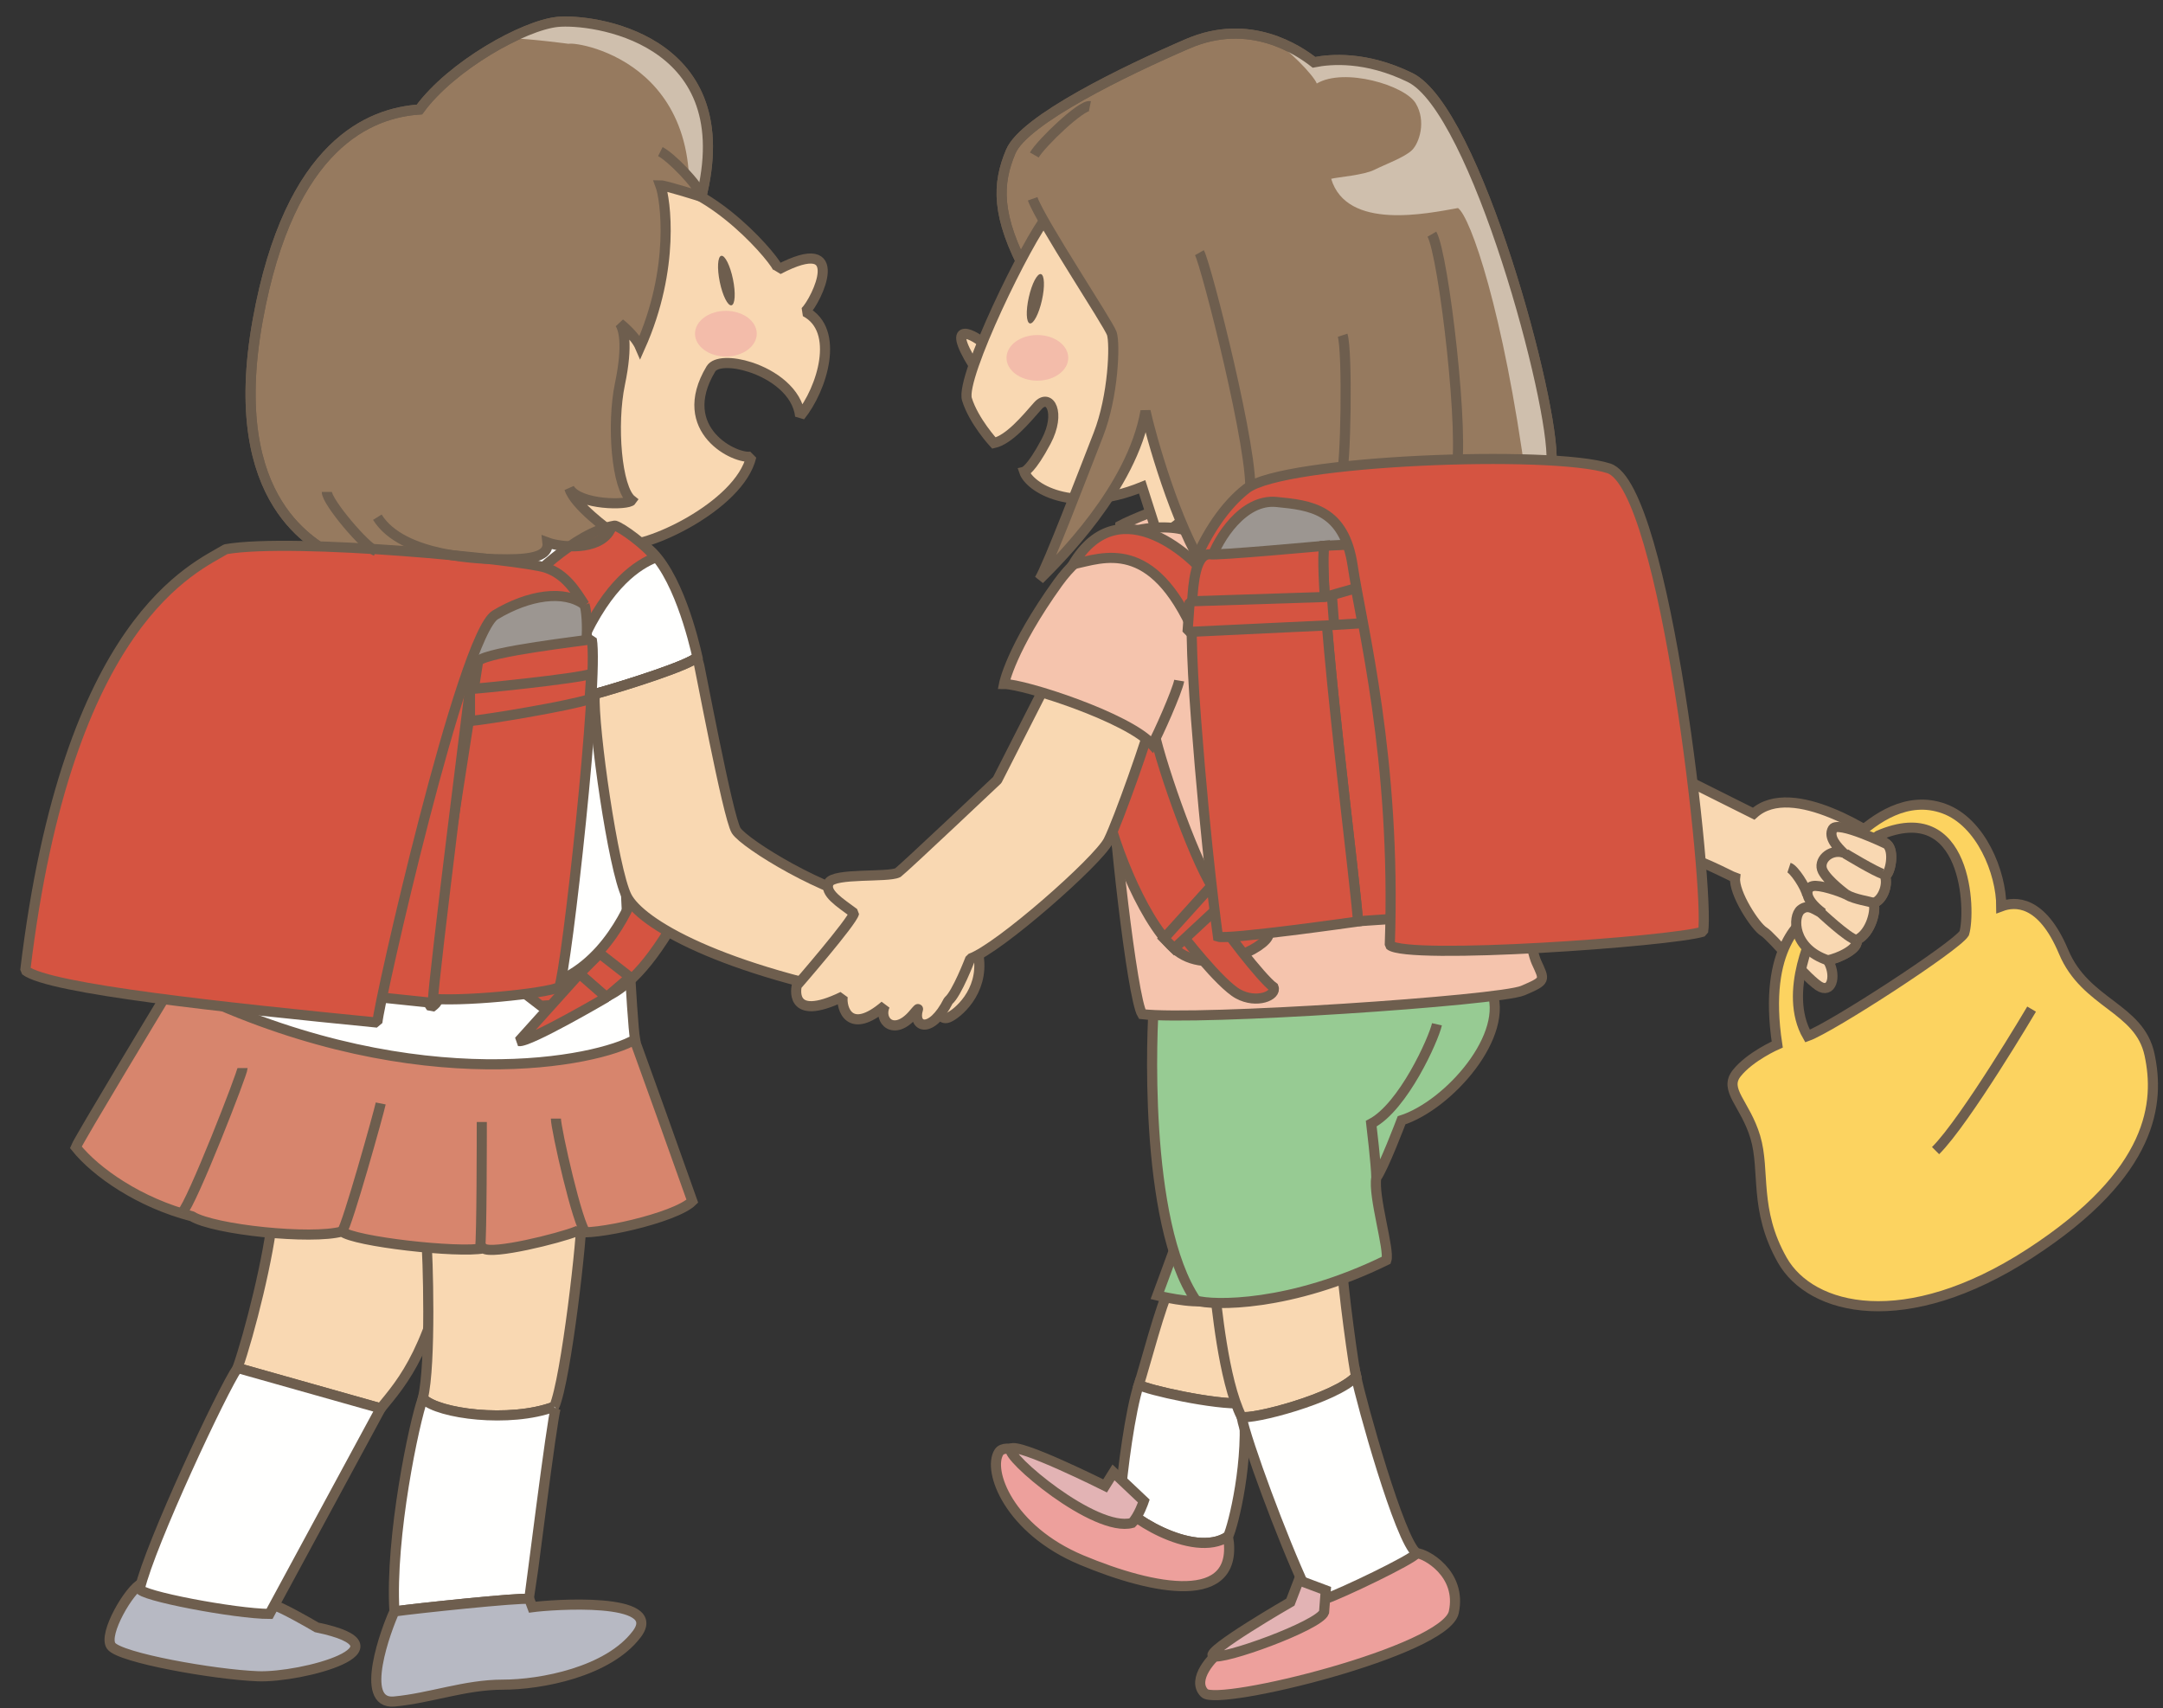 <?xml version="1.0" encoding="UTF-8"?>
<!DOCTYPE svg PUBLIC "-//W3C//DTD SVG 1.1//EN" "http://www.w3.org/Graphics/SVG/1.1/DTD/svg11.dtd">
<svg version="1.1" xmlns="http://www.w3.org/2000/svg" xmlns:xlink="http://www.w3.org/1999/xlink" x="0" y="0" width="1070" height="845" viewBox="0, 0, 1070, 845">
  <rect x="0" y="0" width="1070" height="845" fill="#333333" stroke="none"/>
  <g id="Layer_1">
    <path d="M70,783.33 C64.17,785.83 50.83,808.33 55,814.165 C59.17,820 105.83,828.33 127.5,829.165 C149.17,830 205,815 156.67,805 C152.5,802.5 139.165,795 135.83,794.165 C132.5,793.33 76.67,780.83 70,783.33" fill="#B7B9C3"/>
    <path d="M70,783.33 C64.17,785.83 50.83,808.33 55,814.165 C59.17,820 105.83,828.33 127.5,829.165 C149.17,830 205,815 156.67,805 C152.5,802.5 139.165,795 135.83,794.165 C132.5,793.33 76.67,780.83 70,783.33 z" fill-opacity="0" stroke="#6E5E4E" stroke-width="5"/>
    <path d="M135,600 C133.33,620.83 123.33,660 117.5,676.665 L188.335,696.665 C199.165,683.33 214.165,667.5 225,606.665 L135,600" fill="#F9D8B2"/>
    <path d="M135,600 C133.33,620.83 123.33,660 117.5,676.665 L188.335,696.665 C199.165,683.33 214.165,667.5 225,606.665 L135,600 z" fill-opacity="0" stroke="#6E5E4E" stroke-width="5"/>
    <path d="M188.335,696.665 L117.5,676.665 C110,687.5 74.17,764.16 69.17,785.83 C68.33,789.165 116.665,798.33 133.33,798.33 L188.335,696.665" fill="#FFFFFE"/>
    <path d="M188.335,696.665 L117.5,676.665 C110,687.5 74.17,764.16 69.17,785.83 C68.33,789.165 116.665,798.33 133.33,798.33 L188.335,696.665 z" fill-opacity="0" stroke="#6E5E4E" stroke-width="5"/>
    <path d="M210.835,612.5 C211.665,620 213.33,675 209.165,691.665 C215.835,699.165 251.665,704.16 274.165,695.83 C280.02,682.675 288.41,609.065 287.675,600.685 C284.395,602.505 215.625,613.02 210.835,612.5" fill="#F9D8B2"/>
    <path d="M210.835,612.5 C211.665,620 213.33,675 209.165,691.665 C215.835,699.165 251.665,704.16 274.165,695.83 C280.02,682.675 288.41,609.065 287.675,600.685 C284.395,602.505 215.625,613.02 210.835,612.5 z" fill-opacity="0" stroke="#6E5E4E" stroke-width="5"/>
    <path d="M274.165,695.83 C252.01,704.035 216.935,699.315 209.49,692.01 C209.375,691.9 209.27,691.78 209.165,691.665 C204.95,703.445 192.925,759.935 195.11,797.105 C205.315,795.645 257.065,790.18 261.8,790.91 C262.165,789.45 273.09,701.265 274.915,696.525" fill="#FFFFFE"/>
    <path d="M274.165,695.83 C252.01,704.035 216.935,699.315 209.49,692.01 C209.375,691.9 209.27,691.78 209.165,691.665 C204.95,703.445 192.925,759.935 195.11,797.105 C205.315,795.645 257.065,790.18 261.8,790.91 C262.165,789.45 273.09,701.265 274.915,696.525" fill-opacity="0" stroke="#6E5E4E" stroke-width="5"/>
    <path d="M261.8,790.91 C257.065,790.18 205.315,795.645 195.11,797.105 C191.25,805.415 177.085,843.33 195,841.665 C212.915,840 230,833.33 248.75,833.33 C267.5,833.33 300.835,827.08 315,808.33 C329.165,789.58 272.495,793.75 263.33,795 L261.8,790.91" fill="#B7B9C3"/>
    <path d="M261.8,790.91 C257.065,790.18 205.315,795.645 195.11,797.105 C191.25,805.415 177.085,843.33 195,841.665 C212.915,840 230,833.33 248.75,833.33 C267.5,833.33 300.835,827.08 315,808.33 C329.165,789.58 272.495,793.75 263.33,795 L261.8,790.91 z" fill-opacity="0" stroke="#6E5E4E" stroke-width="5"/>
    <path d="M80,495.83 C80,495.83 39.165,563.325 37.5,567.495 C47.5,579.995 69.165,595 95,601.665 C105.835,608.33 154.165,613.335 169.17,609.165 C175,614.165 226.67,619.995 239.17,617.495 C243.335,620.83 276.665,612.5 285,609.165 C292.5,611.665 334.165,602.5 342.5,594.165 C341.67,591.665 312.505,510 309.17,501.665 C305,504.995 84.17,489.165 84.17,489.165 C84.17,489.165 82.5,492.495 80,495.83" fill="#D7856D"/>
    <path d="M80,495.83 C80,495.83 39.165,563.325 37.5,567.495 C47.5,579.995 69.165,595 95,601.665 C105.835,608.33 154.165,613.335 169.17,609.165 C175,614.165 226.67,619.995 239.17,617.495 C243.335,620.83 276.665,612.5 285,609.165 C292.5,611.665 334.165,602.5 342.5,594.165 C341.67,591.665 312.505,510 309.17,501.665 C305,504.995 84.17,489.165 84.17,489.165 C84.17,489.165 82.5,492.495 80,495.83 z" fill-opacity="0" stroke="#6E5E4E" stroke-width="5"/>
    <path d="M120,528.33 C120,530.83 95,594.995 90,599.995" fill="#FFFFFE"/>
    <path d="M120,528.33 C120,530.83 95,594.995 90,599.995" fill-opacity="0" stroke="#6E5E4E" stroke-width="5"/>
    <path d="M188.335,545.83 C187.5,549.995 171.67,606.665 169.17,609.165" fill="#FFFFFE"/>
    <path d="M188.335,545.83 C187.5,549.995 171.67,606.665 169.17,609.165" fill-opacity="0" stroke="#6E5E4E" stroke-width="5"/>
    <path d="M238.335,554.995 C238.335,559.995 238.33,612.495 237.5,617.495" fill="#FFFFFE"/>
    <path d="M238.335,554.995 C238.335,559.995 238.33,612.495 237.5,617.495" fill-opacity="0" stroke="#6E5E4E" stroke-width="5"/>
    <path d="M275,553.33 C275,558.33 285.83,606.66 290,609.995" fill="#FFFFFE"/>
    <path d="M275,553.33 C275,558.33 285.83,606.66 290,609.995" fill-opacity="0" stroke="#6E5E4E" stroke-width="5"/>
    <path d="M578.335,638.33 C575,642.5 565.835,677.5 563.335,685 C567.5,687.5 600.835,695 615,694.165 L615.835,630.83 L578.335,638.33" fill="#F9D8B2"/>
    <path d="M578.335,638.33 C575,642.5 565.835,677.5 563.335,685 C567.5,687.5 600.835,695 615,694.165 L615.835,630.83 L578.335,638.33 z" fill-opacity="0" stroke="#6E5E4E" stroke-width="5"/>
    <path d="M615,694.165 C600.835,695 567.5,687.5 563.335,685 C559.165,697.5 554.995,728.335 554.165,742.5 C555,748.33 590,771.67 607.5,760 C610,755 618.335,721.665 615,694.165" fill="#FFFFFE"/>
    <path d="M615,694.165 C600.835,695 567.5,687.5 563.335,685 C559.165,697.5 554.995,728.335 554.165,742.5 C555,748.33 590,771.67 607.5,760 C610,755 618.335,721.665 615,694.165 z" fill-opacity="0" stroke="#6E5E4E" stroke-width="5"/>
    <path d="M607.5,760 C590,771.67 555,748.33 554.165,742.5 C548.335,738.33 499.995,709.16 494.165,718.33 C488.335,727.5 499.17,756.665 535,771.665 C570.83,786.665 613.335,795 607.5,760" fill="#EDA09C"/>
    <path d="M607.5,760 C590,771.67 555,748.33 554.165,742.5 C548.335,738.33 499.995,709.16 494.165,718.33 C488.335,727.5 499.17,756.665 535,771.665 C570.83,786.665 613.335,795 607.5,760 z" fill-opacity="0" stroke="#6E5E4E" stroke-width="5"/>
    <path d="M600.835,637.5 C601.665,643.33 604.995,682.495 614.165,700.83 C619.165,702.5 660.835,691.66 670.835,680.83 C670,678.33 664.165,637.5 663.335,620 C661.67,620.835 604.17,638.335 600.835,637.5" fill="#F9D8B2"/>
    <path d="M600.835,637.5 C601.665,643.33 604.995,682.495 614.165,700.83 C619.165,702.5 660.835,691.66 670.835,680.83 C670,678.33 664.165,637.5 663.335,620 C661.67,620.835 604.17,638.335 600.835,637.5 z" fill-opacity="0" stroke="#6E5E4E" stroke-width="5"/>
    <path d="M700.835,768.33 C692.505,762.495 673.335,693.33 670.835,680.83 C660.835,691.66 619.165,702.5 614.165,700.83 C616.665,713.33 634.17,760.83 645.835,785.83 L649.165,794.165 L677.5,795.83 L696.665,784.165 L700.835,768.33" fill="#FFFFFE"/>
    <path d="M700.835,768.33 C692.505,762.495 673.335,693.33 670.835,680.83 C660.835,691.66 619.165,702.5 614.165,700.83 C616.665,713.33 634.17,760.83 645.835,785.83 L649.165,794.165 L677.5,795.83 L696.665,784.165 L700.835,768.33 z" fill-opacity="0" stroke="#6E5E4E" stroke-width="5"/>
    <path d="M604.165,816.665 C600,819.165 589.17,830.835 595.835,837.5 C602.5,844.165 714.995,816.67 719.165,797.5 C723.335,778.33 705.005,768.33 700.835,768.33 C698.335,771.665 663.335,788.33 655.835,790.83 C655.835,790.83 609.995,807.5 604.165,816.665" fill="#EDA09C"/>
    <path d="M604.165,816.665 C600,819.165 589.17,830.835 595.835,837.5 C602.5,844.165 714.995,816.67 719.165,797.5 C723.335,778.33 705.005,768.33 700.835,768.33 C698.335,771.665 663.335,788.33 655.835,790.83 C655.835,790.83 609.995,807.5 604.165,816.665 z" fill-opacity="0" stroke="#6E5E4E" stroke-width="5"/>
    <path d="M642.5,781.665 L638.335,792.5 C638.335,792.5 596.15,816.855 600,819.165 C604.165,821.665 652.5,804.17 655,797.5 L655.835,786.665 L642.5,781.665" fill="#E2B3B4"/>
    <path d="M642.5,781.665 L638.335,792.5 C638.335,792.5 596.15,816.855 600,819.165 C604.165,821.665 652.5,804.17 655,797.5 L655.835,786.665 L642.5,781.665 z" fill-opacity="0" stroke="#6E5E4E" stroke-width="5"/>
    <path d="M550.835,728.33 L546.665,735 C546.665,735 503.335,713.33 500,716.665 C496.665,720 541.665,758.33 560,753.33 C563.335,750 565.835,742.5 565.835,742.5 L550.835,728.33" fill="#E2B3B4"/>
    <path d="M550.835,728.33 L546.665,735 C546.665,735 503.335,713.33 500,716.665 C496.665,720 541.665,758.33 560,753.33 C563.335,750 565.835,742.5 565.835,742.5 L550.835,728.33 z" fill-opacity="0" stroke="#6E5E4E" stroke-width="5"/>
    <path d="M650,30.83 C642.5,24.995 618.335,8.325 587.5,21.665 C556.665,34.995 506.67,59.165 500,74.995 C493.33,90.83 492.495,106.665 508.33,135.83 C524.165,164.995 580.83,243.325 581.665,261.665 C582.5,279.995 607.5,271.665 614.165,269.165 C620.83,266.665 645.835,254.995 677.5,254.995 C709.165,254.995 765.835,256.665 767.5,228.33 C769.165,199.995 730,54.165 697.5,38.33 C675.725,27.72 658.335,29.165 650,30.83" fill="#967A5F"/>
    <path d="M650,30.83 C642.5,24.995 618.335,8.325 587.5,21.665 C556.665,34.995 506.67,59.165 500,74.995 C493.33,90.83 492.495,106.665 508.33,135.83 C524.165,164.995 580.83,243.325 581.665,261.665 C582.5,279.995 607.5,271.665 614.165,269.165 C620.83,266.665 645.835,254.995 677.5,254.995 C709.165,254.995 765.835,256.665 767.5,228.33 C769.165,199.995 730,54.165 697.5,38.33 C675.725,27.72 658.335,29.165 650,30.83 z" fill-opacity="0" stroke="#6E5E4E" stroke-width="5"/>
    <path d="M748.75,247.915 C763.805,244.35 766.77,240.71 767.5,228.33 C769.165,199.995 730,54.165 697.5,38.33 C675.725,27.72 658.335,29.165 650,30.83 C646.355,28 638.795,22.61 628.44,19.35 C636.845,23.49 649.99,37.475 651.39,41.305 C664.97,33.255 694.98,42.185 700.315,51.085 C705.655,59.98 702.1,70.65 698.54,74.215 C694.98,77.77 685.195,81.33 679.86,84 C674.52,86.665 662.07,87.555 658.51,88.445 C666.25,114.165 706.135,105.58 721.25,102.915 C727.475,107.365 743.75,154.165 755,237.915 L748.75,247.915" fill="#CFBFAD"/>
    <path d="M650,30.83 C642.5,24.995 618.335,8.325 587.5,21.665 C556.665,34.995 506.67,59.165 500,74.995 C493.33,90.83 492.495,106.665 508.33,135.83 C524.165,164.995 580.83,243.325 581.665,261.665 C582.5,279.995 607.5,271.665 614.165,269.165 C620.83,266.665 645.835,254.995 677.5,254.995 C709.165,254.995 765.835,256.665 767.5,228.33 C769.165,199.995 730,54.165 697.5,38.33 C675.725,27.72 658.335,29.165 650,30.83 z" fill-opacity="0" stroke="#6E5E4E" stroke-width="5"/>
    <path d="M345,324.995 C340.835,329.165 309.165,339.165 294.165,343.33 C293.335,371.665 309.165,422.495 309.165,428.33 C309.165,434.165 312.495,505 314.165,514.165 C295.835,524.995 208.33,543.325 98.33,492.495 C101.68,482.45 82.125,493.6 165,262.915 C165,262.915 277.5,234.995 320,270.83 C335,282.495 343.335,317.495 345,324.995" fill="#FFFFFE"/>
    <path d="M345,324.995 C340.835,329.165 309.165,339.165 294.165,343.33 C293.335,371.665 309.165,422.495 309.165,428.33 C309.165,434.165 312.495,505 314.165,514.165 C295.835,524.995 208.33,543.325 98.33,492.495 C101.68,482.45 82.125,493.6 165,262.915 C165,262.915 277.5,234.995 320,270.83 C335,282.495 343.335,317.495 345,324.995 z" fill-opacity="0" stroke="#6E5E4E" stroke-width="5"/>
    <path d="M581.665,615.83 C581.585,616.065 581.445,616.475 581.25,617.025 C579.345,622.355 572.5,640.83 572.5,640.83 C572.5,640.83 589.165,644.995 597.5,643.33 C605.835,641.665 589.165,616.665 589.165,616.665 L581.665,615.83" fill="#97CB93"/>
    <path d="M581.665,615.83 C581.585,616.065 581.445,616.475 581.25,617.025 C579.345,622.355 572.5,640.83 572.5,640.83 C572.5,640.83 589.165,644.995 597.5,643.33 C605.835,641.665 589.165,616.665 589.165,616.665 L581.665,615.83 z" fill-opacity="0" stroke="#6E5E4E" stroke-width="5"/>
    <path d="M207.5,54.165 C223.33,32.495 259.17,12.5 275.835,10.835 C292.5,9.165 365,18.33 347.5,94.995 C330,171.665 209.165,307.495 165,274.995 C157.775,269.68 110.855,250.32 127.5,158.335 C143.33,70.835 183.335,55.835 207.5,54.165" fill="#967A5F"/>
    <path d="M207.5,54.165 C223.33,32.495 259.17,12.5 275.835,10.835 C292.5,9.165 365,18.33 347.5,94.995 C330,171.665 209.165,307.495 165,274.995 C157.775,269.68 110.855,250.32 127.5,158.335 C143.33,70.835 183.335,55.835 207.5,54.165 z" fill-opacity="0" stroke="#6E5E4E" stroke-width="5"/>
    <path d="M336.89,125.115 C341.735,114.475 345.375,104.3 347.5,94.995 C365,18.33 292.5,9.165 275.835,10.835 C269.875,11.43 261.45,14.37 252.37,18.9 C262.5,19.165 281.25,21.665 281.25,21.665 C286.25,20.415 358.78,32.31 336.89,125.115" fill="#CFBFAD"/>
    <path d="M207.5,54.165 C223.33,32.495 259.17,12.5 275.835,10.835 C292.5,9.165 365,18.33 347.5,94.995 C330,171.665 209.165,307.495 165,274.995 C157.775,269.68 110.855,250.32 127.5,158.335 C143.33,70.835 183.335,55.835 207.5,54.165 z" fill-opacity="0" stroke="#6E5E4E" stroke-width="5"/>
    <path d="M307.5,269.165 C317.5,272.495 365.83,250.83 371.665,225.83 C364.165,227.495 333.45,212.855 351.665,182.495 C353.87,178.82 362.25,178.71 371.135,181.605 C382.38,185.265 394.44,193.725 395.835,205.83 C406.665,192.495 415.835,163.325 398.335,154.165 C404.165,148.33 420,114.995 385,133.33 C385,129.995 352.5,90.825 322.5,89.165 C292.5,87.495 235,82.495 206.665,140.83 C178.33,199.165 192.5,248.325 230,264.165" fill="#F9D8B2"/>
    <path d="M307.5,269.165 C317.5,272.495 365.83,250.83 371.665,225.83 C364.165,227.495 333.45,212.855 351.665,182.495 C353.87,178.82 362.25,178.71 371.135,181.605 C382.38,185.265 394.44,193.725 395.835,205.83 C406.665,192.495 415.835,163.325 398.335,154.165 C404.165,148.33 420,114.995 385,133.33 C385,129.995 352.5,90.825 322.5,89.165 C292.5,87.495 235,82.495 206.665,140.83 C178.33,199.165 192.5,248.325 230,264.165" fill-opacity="0" stroke="#6E5E4E" stroke-width="5" stroke-linejoin="bevel"/>
    <path d="M186.665,255.835 C199.16,275.835 238.335,276.665 250.835,276.665 C263.335,276.665 271.665,274.995 270.835,268.335 C277.505,270.835 295.835,272.495 301.665,262.495 C301.665,262.495 284.165,249.995 281.665,241.665 C286.665,249.995 310.835,249.995 312.5,247.495 C305,241.665 302.5,209.995 306.665,189.995 C310.83,169.995 308.335,162.495 306.665,159.995 C306.665,159.995 314.165,165.835 316.665,171.665 C334.165,132.495 329.165,98.335 326.665,91.665 C329.165,91.665 347.5,97.495 347.5,97.495 C345,90.83 331.665,77.495 326.665,74.995 C326.665,74.995 263.335,51.665 255,53.335 C246.665,54.995 165,90 158.33,108.335 C151.665,126.665 161.665,173.335 163.33,193.335 C165,213.335 175,236.665 175,236.665 L186.665,255.835" fill="#967A5F"/>
    <path d="M313.335,443.33 C309.17,453.33 292.505,489.165 256.67,489.165 L267.5,497.495 C289.83,495.715 308.065,504.585 339.17,445.83 L313.335,443.33" fill="#D55441"/>
    <path d="M313.335,443.33 C309.17,453.33 292.505,489.165 256.67,489.165 L267.5,497.495 C289.83,495.715 308.065,504.585 339.17,445.83 L313.335,443.33 z" fill-opacity="0" stroke="#6E5E4E" stroke-width="5"/>
    <path d="M345,324.995 C340.835,329.165 309.165,339.165 294.165,343.33 C293.335,359.995 303.335,429.995 310,443.33 C316.665,456.665 355.83,479.995 439.165,494.995 C440.835,499.995 464.165,499.165 464.165,499.165 C464.165,499.165 464.995,504.995 469.165,503.33 C473.335,501.665 486.665,490.83 484.165,473.33 C481.665,455.83 457.505,449.165 433.335,445.83 C409.165,442.495 368.33,417.495 364.165,410.83 C360,404.165 345.835,327.495 345,324.995" fill="#F9D8B2"/>
    <path d="M345,324.995 C340.835,329.165 309.165,339.165 294.165,343.33 C293.335,359.995 303.335,429.995 310,443.33 C316.665,456.665 355.83,479.995 439.165,494.995 C440.835,499.995 464.165,499.165 464.165,499.165 C464.165,499.165 464.995,504.995 469.165,503.33 C473.335,501.665 486.665,490.83 484.165,473.33 C481.665,455.83 457.505,449.165 433.335,445.83 C409.165,442.495 368.33,417.495 364.165,410.83 C360,404.165 345.835,327.495 345,324.995 z" fill-opacity="0" stroke="#6E5E4E" stroke-width="5"/>
    <path d="M324.165,275.83 C315.835,279.165 300.835,288.33 287.5,318.33 C281.665,315.83 256.67,298.33 253.335,295.83 C260.835,287.495 284.165,263.335 304.165,259.995 C307.5,260.83 319.995,269.995 324.165,275.83" fill="#D55441"/>
    <path d="M324.165,275.83 C315.835,279.165 300.835,288.33 287.5,318.33 C281.665,315.83 256.67,298.33 253.335,295.83 C260.835,287.495 284.165,263.335 304.165,259.995 C307.5,260.83 319.995,269.995 324.165,275.83 z" fill-opacity="0" stroke="#6E5E4E" stroke-width="5" stroke-linejoin="bevel"/>
    <path d="M345,324.995 C340.835,329.165 309.165,339.165 294.165,343.33" fill="#FFFFFE"/>
    <path d="M345,324.995 C340.835,329.165 309.165,339.165 294.165,343.33" fill-opacity="0" stroke="#6E5E4E" stroke-width="5"/>
    <path d="M296.67,471.665 L311.67,483.33 L300,493.33 L286.67,481.665 L296.67,471.665" fill="#D55441"/>
    <path d="M296.67,471.665 L311.67,483.33 L300,493.33 L286.67,481.665 L296.67,471.665 z" fill-opacity="0" stroke="#6E5E4E" stroke-width="5" stroke-linejoin="bevel"/>
    <path d="M240.835,296.665 C250.455,298.04 280.835,290.83 283.335,294.995 C285.835,299.165 289.165,299.165 290,308.335 C290.835,317.495 289.165,321.665 289.165,321.665 L234.165,338.33 C234.165,338.33 220,348.335 222.5,328.335 C225,308.335 235.005,295.835 240.835,296.665" fill="#9C9691"/>
    <path d="M300,493.33 C300,493.33 261.67,515.825 256.67,514.995 L286.67,481.665 L300,493.33" fill="#D55441"/>
    <path d="M300,493.33 C300,493.33 261.67,515.825 256.67,514.995 L286.67,481.665 L300,493.33 z" fill-opacity="0" stroke="#6E5E4E" stroke-width="5" stroke-linejoin="bevel"/>
    <path d="M292.74,316.195 C289.385,316.93 241.705,322.14 236.55,326.985 C235.51,333.62 211.71,484.63 211.43,493.79 C226.375,495.915 270.7,491.43 276.63,488.285 C280.21,480.06 296.32,335.485 292.74,316.195" fill="#D55441"/>
    <path d="M292.74,316.195 C289.385,316.93 241.705,322.14 236.55,326.985 C235.51,333.62 211.71,484.63 211.43,493.79 C226.375,495.915 270.7,491.43 276.63,488.285 C280.21,480.06 296.32,335.485 292.74,316.195 z" fill-opacity="0" stroke="#6E5E4E" stroke-width="5" stroke-linejoin="bevel"/>
    <path d="M131.67,487.495 L181.67,320.83 L234.17,327.495 C233.335,334.165 214.17,485.825 214.17,494.995 C219.17,494.165 213.335,498.33 213.335,498.33 L211.67,495.83 L131.67,487.495" fill="#D55441"/>
    <path d="M131.67,487.495 L181.67,320.83 L234.17,327.495 C233.335,334.165 214.17,485.825 214.17,494.995 C219.17,494.165 213.335,498.33 213.335,498.33 L211.67,495.83 L131.67,487.495 z" fill-opacity="0" stroke="#6E5E4E" stroke-width="5" stroke-linejoin="bevel"/>
    <path d="M232.5,340.83 C235,340.83 285,335.83 292.5,333.33 L291.67,345.83 C281.67,349.165 241.665,355.835 232.5,356.665 L232.5,340.83" fill="#D55441"/>
    <path d="M232.5,340.83 C235,340.83 285,335.83 292.5,333.33 L291.67,345.83 C281.67,349.165 241.665,355.835 232.5,356.665 L232.5,340.83 z" fill-opacity="0" stroke="#6E5E4E" stroke-width="5" stroke-linejoin="bevel"/>
    <path d="M289.17,299.165 C284.875,292.6 280,284.165 270,280.83 C257.96,276.815 145.835,265.83 111.67,271.665 C96.67,280.83 33.33,305.825 12.5,479.995 C24.17,489.165 110.84,498.33 186.67,505.83 C187.5,494.995 228.5,314.06 245,304.165 C261.67,294.165 279.17,291.665 289.17,299.165" fill="#D55441"/>
    <path d="M289.17,299.165 C284.875,292.6 280,284.165 270,280.83 C257.96,276.815 145.835,265.83 111.67,271.665 C96.67,280.83 33.33,305.825 12.5,479.995 C24.17,489.165 110.84,498.33 186.67,505.83 C187.5,494.995 228.5,314.06 245,304.165 C261.67,294.165 279.17,291.665 289.17,299.165 z" fill-opacity="0" stroke="#6E5E4E" stroke-width="5" stroke-linejoin="bevel"/>
    <path d="M289.17,299.165 C290,301.665 290.83,309.165 290,318.33" fill="#FFFFFE"/>
    <path d="M289.17,299.165 C290,301.665 290.83,309.165 290,318.33 M326.665,74.995 C331.665,77.495 345,90.83 347.5,97.495 C347.5,97.495 329.165,91.665 326.665,91.665 C329.165,98.335 334.165,132.495 316.665,171.665 C314.165,165.835 306.665,159.995 306.665,159.995 C308.335,162.495 310.83,169.995 306.665,189.995 C302.5,209.995 305,241.665 312.5,247.495 C310.835,249.995 286.665,249.995 281.665,241.665 C284.165,249.995 301.665,262.495 301.665,262.495 C295.835,272.495 277.505,270.835 270.835,268.335 C271.665,274.995 263.335,276.665 250.835,276.665 C238.335,276.665 199.16,275.835 186.665,255.835" fill-opacity="0" stroke="#6E5E4E" stroke-width="5"/>
    <path d="M185.835,272.495 C180.835,270.83 161.67,248.335 161.67,243.335" fill-opacity="0" stroke="#6E5E4E" stroke-width="5" stroke-linejoin="bevel"/>
    <path d="M570.835,496.665 C570,505.83 564.995,604.16 591.665,643.33 C600,645.83 638.335,646.66 685.835,623.33 C687.5,618.33 679.17,591.67 680.835,582.5 C684.165,578.33 693.335,554.165 693.335,554.165 C716.665,546.665 747.5,511.665 737.5,489.165 C727.5,466.665 732.5,475.83 732.5,475.83 C730,479.165 575.835,496.665 570.835,496.665" fill="#97CB93"/>
    <path d="M570.835,496.665 C570,505.83 564.995,604.16 591.665,643.33 C600,645.83 638.335,646.66 685.835,623.33 C687.5,618.33 679.17,591.67 680.835,582.5 C684.165,578.33 693.335,554.165 693.335,554.165 C716.665,546.665 747.5,511.665 737.5,489.165 C727.5,466.665 732.5,475.83 732.5,475.83 C730,479.165 575.835,496.665 570.835,496.665 z M710.835,506.665 C709.165,514.165 694.17,547.495 678.335,555.83 C678.335,555.83 680.835,576.67 680.835,582.5" fill-opacity="0" stroke="#6E5E4E" stroke-width="5"/>
    <path d="M823.335,420.83 C838.335,423.335 855.835,433.33 858.335,434.165 C857.505,441.665 868.335,458.33 872.5,460.83 C876.665,463.33 895,485.83 900.835,488.33 C906.67,490.83 908.33,481.66 904.165,474.995 C909.165,474.165 920.005,469.16 918.335,464.995 C925.835,461.665 928.33,449.165 926.665,446.665 C930.835,445.83 934.165,438.33 932.5,433.33 C935,432.495 937.505,420.83 933.335,417.495 C929.165,414.16 886.665,384.995 867.5,402.495 C864.165,400.83 824.165,380.83 824.165,380.83 L823.335,420.83" fill="#F9D8B2"/>
    <path d="M823.335,420.83 C838.335,423.335 855.835,433.33 858.335,434.165 C857.505,441.665 868.335,458.33 872.5,460.83 C876.665,463.33 895,485.83 900.835,488.33 C906.67,490.83 908.33,481.66 904.165,474.995 C909.165,474.165 920.005,469.16 918.335,464.995 C925.835,461.665 928.33,449.165 926.665,446.665 C930.835,445.83 934.165,438.33 932.5,433.33 C935,432.495 937.505,420.83 933.335,417.495 C929.165,414.16 886.665,384.995 867.5,402.495 C864.165,400.83 824.165,380.83 824.165,380.83 L823.335,420.83 z" fill-opacity="0" stroke="#6E5E4E" stroke-width="5"/>
    <path d="M879.165,516.665 C871.665,467.5 892.5,454.995 895.835,451.665 L900,455.83 C897.5,459.165 881.665,490.825 894.165,512.495 C905.835,508.33 967.495,468.335 971.665,461.665 C975,450.83 973.33,394.165 929.165,413.33 L922.5,418.33 L917.5,414.165 C927.5,404.995 943.33,393.325 961.665,399.995 C980,406.665 990,431.665 990,448.33 C996.665,445.83 1010.005,444.995 1020.835,470.83 C1031.665,496.665 1058.335,498.335 1063.335,521.665 C1068.335,544.995 1065.83,579.995 1004.165,619.995 C942.5,659.995 895.83,648.33 881.665,623.33 C867.5,598.33 873.335,579.16 868.335,562.495 C863.335,545.83 852.5,539.165 859.165,530.83 C865.83,522.495 879.165,516.665 879.165,516.665" fill="#FCD360"/>
    <path d="M879.165,516.665 C871.665,467.5 892.5,454.995 895.835,451.665 L900,455.83 C897.5,459.165 881.665,490.825 894.165,512.495 C905.835,508.33 967.495,468.335 971.665,461.665 C975,450.83 973.33,394.165 929.165,413.33 L922.5,418.33 L917.5,414.165 C927.5,404.995 943.33,393.325 961.665,399.995 C980,406.665 990,431.665 990,448.33 C996.665,445.83 1010.005,444.995 1020.835,470.83 C1031.665,496.665 1058.335,498.335 1063.335,521.665 C1068.335,544.995 1065.83,579.995 1004.165,619.995 C942.5,659.995 895.83,648.33 881.665,623.33 C867.5,598.33 873.335,579.16 868.335,562.495 C863.335,545.83 852.5,539.165 859.165,530.83 C865.83,522.495 879.165,516.665 879.165,516.665 z" fill-opacity="0" stroke="#6E5E4E" stroke-width="5"/>
    <path d="M904.165,474.995 C909.165,474.165 920.005,469.16 918.335,464.995 C925.835,461.665 928.33,449.165 926.665,446.665 C930.835,445.83 934.165,438.33 932.5,433.33 C935,432.495 937.505,420.83 933.335,417.495 C933.335,417.495 909.165,405.825 906.665,409.995 C904.165,414.165 909.165,419.165 911.665,421.665 C905,419.995 899.165,425.83 901.665,430.83 C904.165,435.83 913.335,442.495 913.335,442.495 C910,440.83 899.995,437.495 896.665,438.33 C893.335,439.165 891.665,444.165 901.665,451.665 C898.335,450.83 895.005,446.66 890.835,449.995 C886.665,453.33 886.665,469.16 904.165,474.995" fill="#F9D8B2"/>
    <path d="M904.165,474.995 C909.165,474.165 920.005,469.16 918.335,464.995 C925.835,461.665 928.33,449.165 926.665,446.665 C930.835,445.83 934.165,438.33 932.5,433.33 C935,432.495 937.505,420.83 933.335,417.495 C933.335,417.495 909.165,405.825 906.665,409.995 C904.165,414.165 909.165,419.165 911.665,421.665 C905,419.995 899.165,425.83 901.665,430.83 C904.165,435.83 913.335,442.495 913.335,442.495 C910,440.83 899.995,437.495 896.665,438.33 C893.335,439.165 891.665,444.165 901.665,451.665 C898.335,450.83 895.005,446.66 890.835,449.995 C886.665,453.33 886.665,469.16 904.165,474.995 z" fill-opacity="0" stroke="#6E5E4E" stroke-width="5"/>
    <path d="M900.205,450.995 C900.205,450.995 914.17,464.16 918.335,464.995" fill="#FFFFFE"/>
    <path d="M900.205,450.995 C900.205,450.995 914.17,464.16 918.335,464.995" fill-opacity="0" stroke="#6E5E4E" stroke-width="5"/>
    <path d="M913.335,442.495 C917.5,444.995 924.995,445.835 926.665,446.665" fill="#FFFFFE"/>
    <path d="M913.335,442.495 C917.5,444.995 924.995,445.835 926.665,446.665" fill-opacity="0" stroke="#6E5E4E" stroke-width="5"/>
    <path d="M912.815,422.255 C912.815,422.255 927.96,431.39 931.295,432.225" fill="#FFFFFE"/>
    <path d="M912.815,422.255 C912.815,422.255 927.96,431.39 931.295,432.225" fill-opacity="0" stroke="#6E5E4E" stroke-width="5"/>
    <path d="M885,429.165 C887.5,429.995 893.215,438.62 894.05,442.785" fill="#FFFFFE"/>
    <path d="M885,429.165 C887.5,429.995 893.215,438.62 894.05,442.785" fill-opacity="0" stroke="#6E5E4E" stroke-width="5"/>
    <path d="M486.665,169.995 C483.33,166.665 466.665,156.665 481.665,180.83" fill="#F9D8B2"/>
    <path d="M486.665,169.995 C483.33,166.665 466.665,156.665 481.665,180.83" fill-opacity="0" stroke="#6E5E4E" stroke-width="5"/>
    <path d="M554.165,259.995 C565,254.165 620,233.33 630,237.495 C640,241.665 726.665,321.66 731.665,347.495 C736.665,373.33 755.835,466.665 760,475.83 C764.165,484.995 764.995,484.995 753.33,489.995 C741.665,494.995 592.5,505 565,501.665 C560,493.33 550,404.16 550,382.495 C550,360.83 554.165,259.995 554.165,259.995" fill="#F5C4AD"/>
    <path d="M554.165,259.995 C565,254.165 620,233.33 630,237.495 C640,241.665 726.665,321.66 731.665,347.495 C736.665,373.33 755.835,466.665 760,475.83 C764.165,484.995 764.995,484.995 753.33,489.995 C741.665,494.995 592.5,505 565,501.665 C560,493.33 550,404.16 550,382.495 C550,360.83 554.165,259.995 554.165,259.995 z" fill-opacity="0" stroke="#6E5E4E" stroke-width="5"/>
    <path d="M570.835,361.665 C575,380.83 592.495,430 601.665,441.665 C601.665,441.665 617.5,461.66 627.5,462.495 C626.665,468.33 597.505,484.165 580.835,469.165 C564.165,454.165 548.33,410.83 546.665,395.83 L570.835,361.665" fill="#D55441"/>
    <path d="M570.835,361.665 C575,380.83 592.495,430 601.665,441.665 C601.665,441.665 617.5,461.66 627.5,462.495 C626.665,468.33 597.505,484.165 580.835,469.165 C564.165,454.165 548.33,410.83 546.665,395.83 L570.835,361.665 z" fill-opacity="0" stroke="#6E5E4E" stroke-width="5"/>
    <path d="M518.33,336.665 C516.665,339.995 493.33,385.83 493.33,385.83 C493.33,385.83 447.5,429.165 444.165,431.665 C439.165,434.165 412.5,431.665 410,436.665 C407.5,441.665 415.835,446.665 422.5,451.665 C421.665,455.83 394.165,487.495 394.165,487.495 C394.165,487.495 389.37,506.275 416.87,492.945 C416.04,498.78 420.23,512.4 437.73,497.405 C434.34,504.89 442.185,512.735 451.635,501.86 C451.78,501.69 454.305,498.64 454.13,499.185 C451.28,508.1 460.55,512.02 469.165,494.995 C473.33,491.665 480,474.165 480,474.165 C494.165,469.165 543.33,425.83 548.33,415.83 C553.33,405.83 568.33,363.325 570.83,352.495 L518.33,336.665" fill="#F9D8B2"/>
    <path d="M518.33,336.665 C516.665,339.995 493.33,385.83 493.33,385.83 C493.33,385.83 447.5,429.165 444.165,431.665 C439.165,434.165 412.5,431.665 410,436.665 C407.5,441.665 415.835,446.665 422.5,451.665 C421.665,455.83 394.165,487.495 394.165,487.495 C394.165,487.495 389.37,506.275 416.87,492.945 C416.04,498.78 420.23,512.4 437.73,497.405 C434.34,504.89 442.185,512.735 451.635,501.86 C451.78,501.69 454.305,498.64 454.13,499.185 C451.28,508.1 460.55,512.02 469.165,494.995 C473.33,491.665 480,474.165 480,474.165 C494.165,469.165 543.33,425.83 548.33,415.83 C553.33,405.83 568.33,363.325 570.83,352.495 L518.33,336.665 z" fill-opacity="0" stroke="#6E5E4E" stroke-width="5" stroke-linejoin="bevel"/>
    <path d="M518.33,106.665 C508.33,118.33 474.995,186.665 478.33,197.495 C481.665,208.33 491.665,219.165 491.665,219.165 C499.165,217.495 507.495,207.495 513.33,200.83 C519.165,194.165 525,204.165 517.5,218.33 C510,232.495 506.665,233.33 506.665,233.33 C509.165,240.83 530,254.995 565,240.83 L573.125,266.245 L605.625,242.08 C605.625,242.08 600.83,155.835 603.33,134.995 C605.83,114.165 537.495,92.495 518.33,106.665" fill="#F9D8B2"/>
    <path d="M518.33,106.665 C508.33,118.33 474.995,186.665 478.33,197.495 C481.665,208.33 491.665,219.165 491.665,219.165 C499.165,217.495 507.495,207.495 513.33,200.83 C519.165,194.165 525,204.165 517.5,218.33 C510,232.495 506.665,233.33 506.665,233.33 C509.165,240.83 530,254.995 565,240.83 L573.125,266.245 L605.625,242.08 C605.625,242.08 600.83,155.835 603.33,134.995 C605.83,114.165 537.495,92.495 518.33,106.665 z" fill-opacity="0" stroke="#6E5E4E" stroke-width="5"/>
    <path d="M588.75,263.54 C583.75,259.375 546.66,255.83 523.33,288.33 C500,320.83 496.665,338.33 496.665,338.33 C506.665,338.33 558.335,354.995 570,368.33 C572.5,364.165 582.495,341.665 583.33,336.665" fill="#F5C4AD"/>
    <path d="M588.75,263.54 C583.75,259.375 546.66,255.83 523.33,288.33 C500,320.83 496.665,338.33 496.665,338.33 C506.665,338.33 558.335,354.995 570,368.33 C572.5,364.165 582.495,341.665 583.33,336.665" fill-opacity="0" stroke="#6E5E4E" stroke-width="5"/>
    <path d="M530.83,279.165 C545.83,275.83 569.995,265.83 590.83,313.33 C591.665,310.83 598.33,286.665 598.33,286.665 C592.5,277.495 554.16,239.995 530.83,279.165" fill="#D55441"/>
    <path d="M530.83,279.165 C545.83,275.83 569.995,265.83 590.83,313.33 C591.665,310.83 598.33,286.665 598.33,286.665 C592.5,277.495 554.16,239.995 530.83,279.165 z" fill-opacity="0" stroke="#6E5E4E" stroke-width="5"/>
    <path d="M600.835,451.665 C604.165,458.33 624.165,484.165 630,488.33 C631.665,492.495 621.665,496.665 612.5,491.665 C603.335,486.665 584.165,461.665 584.165,461.665 L597.5,447.495 L600.835,451.665" fill="#D55441"/>
    <path d="M600.835,451.665 C604.165,458.33 624.165,484.165 630,488.33 C631.665,492.495 621.665,496.665 612.5,491.665 C603.335,486.665 584.165,461.665 584.165,461.665 L597.5,447.495 L600.835,451.665 z" fill-opacity="0" stroke="#6E5E4E" stroke-width="5"/>
    <path d="M599.165,438.33 L575.835,464.165 L580.835,469.165 L605,446.665 L600.835,438.33" fill="#D55441"/>
    <path d="M599.165,438.33 L575.835,464.165 L580.835,469.165 L605,446.665 L600.835,438.33" fill-opacity="0" stroke="#6E5E4E" stroke-width="5"/>
    <path d="M362.585,138.11 C363.985,144.88 363.645,150.66 361.84,151.025 C360.035,151.395 357.445,146.215 356.06,139.46 C354.665,132.69 355,126.91 356.805,126.54 C358.605,126.165 361.195,131.355 362.585,138.11" fill="#6E5E4E"/>
    <path d="M515.425,148.505 C513.925,155.25 511.24,160.375 509.45,159.975 C507.645,159.57 507.415,153.785 508.93,147.05 C510.435,140.31 513.115,135.175 514.91,135.58 C516.705,135.98 516.94,141.775 515.425,148.505" fill="#6E5E4E"/>
    <path d="M539.165,52.495 C535,51.665 515,70.825 511.665,76.665" fill-opacity="0" stroke="#6E5E4E" stroke-width="5"/>
    <path d="M596.665,282.495 C581.665,259.995 569.165,214.995 566.665,203.33 C560,241.665 523.33,277.495 514.165,286.665 C518.33,279.995 535.83,234.165 543.33,214.995 C550.83,195.835 551.665,169.995 550,164.995 C548.335,159.995 515,109.995 510.83,98.33 L570,63.335 L651.665,96.665 L646.665,139.995 L698.33,201.665 L690,249.995 L596.665,282.495" fill="#967A5F"/>
    <path d="M510.83,98.33 C515,109.995 548.335,159.995 550,164.995 C551.665,169.995 550.83,195.835 543.33,214.995 C535.83,234.165 518.33,279.995 514.165,286.665 C523.33,277.495 560,241.665 566.665,203.33 C569.165,214.995 581.665,259.995 596.665,282.495 M593.33,124.995 C596.665,130.83 620.83,225.825 618.33,244.165 M664.165,165.83 C666.665,173.33 665.83,232.495 663.33,236.665 M708.33,115.83 C714.165,125.83 725,218.335 720,234.995" fill-opacity="0" stroke="#6E5E4E" stroke-width="5"/>
    <path d="M631.995,238.355 C629.11,240.045 605.48,258.72 602.635,262.51 C599.795,266.3 596.49,275.3 596.96,277.66 C597.425,280.035 687.405,288.08 687.88,286.66 C688.355,285.24 685.985,260.615 683.145,257.3 C680.305,253.985 637.675,235.045 631.995,238.355" fill="#9C9691"/>
    <path d="M671.665,455.83 C671.69,455.71 671.695,455.45 671.685,455.065 C671.29,442.435 651.765,292.64 655,269.995 C655,269.995 688.335,268.33 690.835,268.33 C693.335,268.33 718.335,452.495 718.335,452.495 L671.69,455.71" fill="#D55441"/>
    <path d="M671.665,455.83 C671.69,455.71 671.695,455.45 671.685,455.065 C671.29,442.435 651.765,292.64 655,269.995 C655,269.995 688.335,268.33 690.835,268.33 C693.335,268.33 718.335,452.495 718.335,452.495 L671.69,455.71" fill-opacity="0" stroke="#6E5E4E" stroke-width="5"/>
    <path d="M599.165,276.665 C602.5,266.665 614.86,246.635 631.525,248.305 C648.19,249.965 664.995,251.665 669.165,279.995 C673.335,308.33 690.835,374.995 687.5,467.495 C695.835,474.995 826.665,465.83 842.5,460.83 C845.835,441.665 824.17,240.825 795.835,231.665 C767.5,222.495 635.025,227.535 616.665,241.665 C605.835,249.995 596.665,264.165 590.835,278.33 L599.165,276.665" fill="#D55441"/>
    <path d="M599.165,276.665 C602.5,266.665 614.86,246.635 631.525,248.305 C648.19,249.965 664.995,251.665 669.165,279.995 C673.335,308.33 690.835,374.995 687.5,467.495 C695.835,474.995 826.665,465.83 842.5,460.83 C845.835,441.665 824.17,240.825 795.835,231.665 C767.5,222.495 635.025,227.535 616.665,241.665 C605.835,249.995 596.665,264.165 590.835,278.33 L599.165,276.665 z" fill-opacity="0" stroke="#6E5E4E" stroke-width="5" stroke-linejoin="bevel"/>
    <path d="M598.335,274.165 C590.835,274.165 586.665,289.995 591.665,355.83 C596.665,421.665 602.5,463.33 602.5,463.33 C607.5,464.995 671.665,455.83 671.665,455.83 C672.5,451.665 651.665,293.335 655,269.995 C655,269.995 600.835,274.995 598.335,274.165" fill="#D55441"/>
    <path d="M598.335,274.165 C590.835,274.165 586.665,289.995 591.665,355.83 C596.665,421.665 602.5,463.33 602.5,463.33 C607.5,464.995 671.665,455.83 671.665,455.83 C672.5,451.665 651.665,293.335 655,269.995 C655,269.995 600.835,274.995 598.335,274.165 z M1005,499.165 C1005,499.165 972.5,554.165 957.5,569.165" fill-opacity="0" stroke="#6E5E4E" stroke-width="5"/>
    <path d="M374.36,165.06 C374.36,171.295 367.52,176.355 359.08,176.355 C350.65,176.355 343.81,171.295 343.81,165.06 C343.81,158.825 350.65,153.765 359.08,153.765 C367.52,153.765 374.36,158.825 374.36,165.06" fill="#F3BCAA"/>
    <path d="M528.45,177.015 C528.45,183.245 521.61,188.305 513.175,188.305 C504.74,188.305 497.9,183.245 497.9,177.015 C497.9,170.775 504.74,165.725 513.175,165.725 C521.61,165.725 528.45,170.775 528.45,177.015" fill="#F3BCAA"/>
    <path d="M588.535,297.455 L655.585,295.3 L670.73,290.97 L673.975,308.275 L656.67,309.355 L587.45,312.605 L588.535,297.455" fill="#D55441"/>
    <path d="M588.535,297.455 L655.585,295.3 L670.73,290.97 L673.975,308.275 L656.67,309.355 L587.45,312.605 L588.535,297.455 z" fill-opacity="0" stroke="#6E5E4E" stroke-width="5" stroke-linejoin="bevel"/>
    <path d="M658.83,294.215 L659.91,308.275" fill="#D55441"/>
    <path d="M658.83,294.215 L659.91,308.275" fill-opacity="0" stroke="#6E5E4E" stroke-width="5" stroke-linejoin="bevel"/>
  </g>
</svg>
